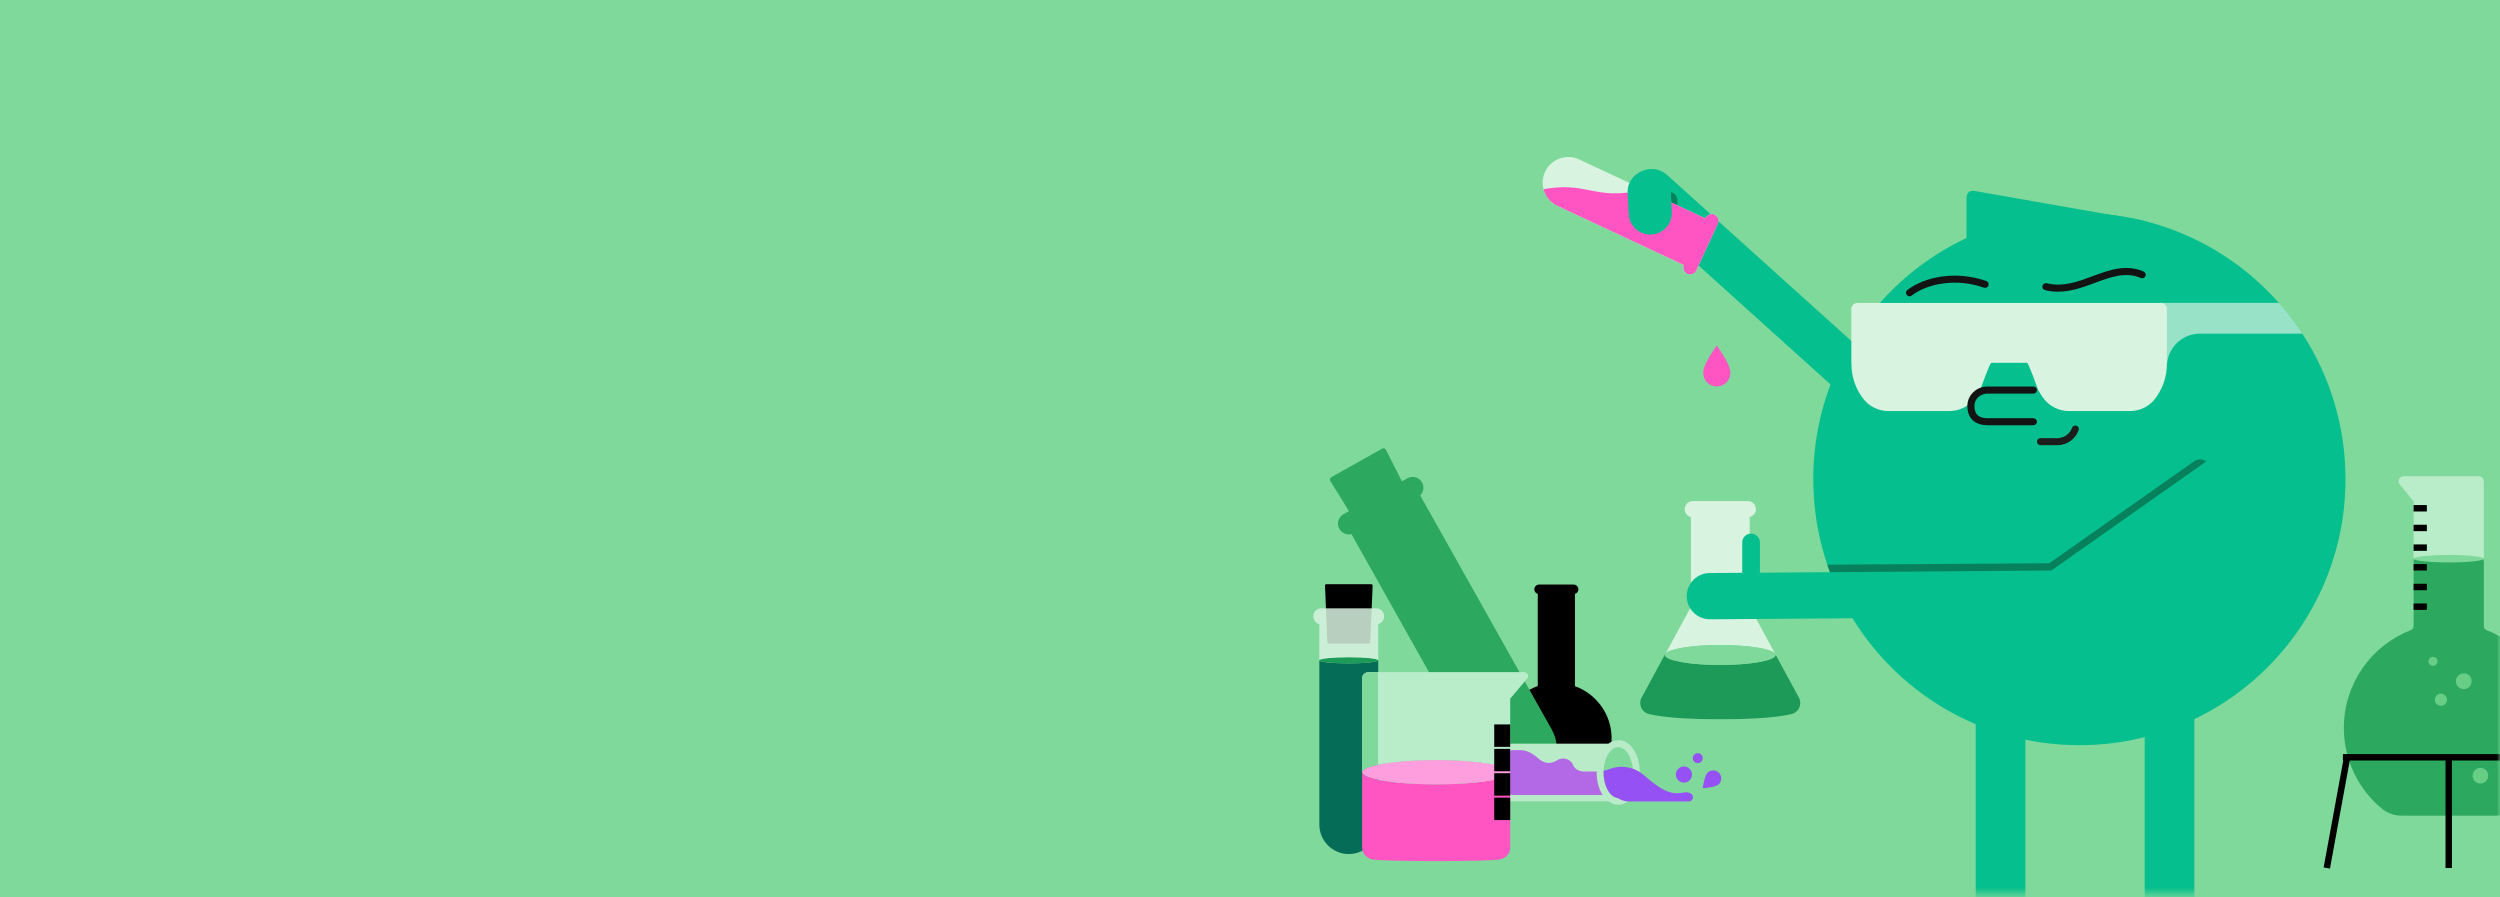 <svg width="390" height="140" viewBox="0 0 390 140" fill="none" xmlns="http://www.w3.org/2000/svg">
<rect x="0" y="0" width="390" height="140" fill="#333333" stroke="none"/>
<g clip-path="url(#clip0_2953_15828)">
<path d="M390 0H0V140H390V0Z" fill="#7FD99A"/>
<path d="M245.691 107.03V92.65C246.001 92.56 246.231 92.28 246.231 91.94C246.231 91.53 245.901 91.19 245.481 91.19H240.101C239.691 91.19 239.351 91.52 239.351 91.94C239.351 92.28 239.581 92.56 239.891 92.65V107.02C236.541 108.21 234.141 111.41 234.141 115.16C234.141 117.83 235.351 120.21 237.251 121.8C237.711 122.18 238.291 122.39 238.881 122.39H246.671C247.271 122.39 247.841 122.18 248.301 121.8C250.221 120.2 251.431 117.79 251.411 115.09C251.381 111.38 248.981 108.21 245.661 107.03H245.691Z" fill="black"/>
<path d="M214.17 85.02L221.27 81.03C221.47 80.92 221.54 80.68 221.44 80.47L216.2 70.16C216.09 69.95 215.83 69.87 215.62 69.98L207.68 74.44C207.47 74.56 207.4 74.82 207.53 75.03L213.61 84.87C213.73 85.06 213.98 85.12 214.17 85.01V85.02Z" fill="#2DA95F"/>
<path d="M242.071 113.8L221.551 77.28C222.081 76.76 222.221 75.93 221.841 75.25C221.381 74.44 220.361 74.15 219.541 74.61L209.581 80.21C208.771 80.67 208.481 81.69 208.941 82.51C209.321 83.19 210.101 83.5 210.821 83.32L231.341 119.84C233.011 122.8 236.761 123.86 239.721 122.19C242.681 120.52 243.741 116.77 242.071 113.81V113.8Z" fill="#2DA95F"/>
<path d="M262.69 122.09C263.386 122.09 263.95 121.526 263.95 120.83C263.95 120.134 263.386 119.57 262.69 119.57C261.994 119.57 261.43 120.134 261.43 120.83C261.43 121.526 261.994 122.09 262.69 122.09Z" fill="#9651F5"/>
<path d="M264.85 119.05C265.281 119.05 265.63 118.701 265.63 118.27C265.63 117.839 265.281 117.49 264.85 117.49C264.42 117.49 264.07 117.839 264.07 118.27C264.07 118.701 264.42 119.05 264.85 119.05Z" fill="#9651F5"/>
<path d="M266.399 120.51C265.889 120.99 265.619 122.97 265.619 122.97C265.619 122.97 267.609 122.83 268.119 122.36C268.629 121.89 268.649 121.08 268.179 120.58C267.709 120.08 266.899 120.05 266.399 120.52V120.51Z" fill="#9651F5"/>
<path d="M252.5 125.02C254.03 125.02 255.27 123.005 255.27 120.52C255.27 118.034 254.03 116.02 252.5 116.02C250.971 116.02 249.73 118.034 249.73 120.52C249.73 123.005 250.971 125.02 252.5 125.02Z" fill="#7FD99A"/>
<path d="M252.45 115.48C251.9 115.48 251.38 115.67 250.92 116.01H235.23C232.74 116.01 230.73 118.03 230.73 120.51C230.73 123 232.75 125.01 235.23 125.01H250.92C251.38 125.35 251.89 125.54 252.45 125.54C254.34 125.54 255.81 123.33 255.81 120.5C255.81 117.67 254.33 115.46 252.45 115.46V115.48ZM252.45 124.49C251.2 124.49 250.15 122.67 250.15 120.52C250.15 118.37 251.2 116.55 252.45 116.55C253.7 116.55 254.75 118.37 254.75 120.52C254.75 122.67 253.7 124.49 252.45 124.49Z" fill="#BAEBC9"/>
<path d="M249.09 120.52C249.09 120.47 249.09 120.41 249.09 120.36H247.45C246.53 120.43 245.7 120.11 245.39 119.33C244.97 118.26 243.62 118.13 243 118.55C242.38 118.96 241.27 119.5 239.87 118.22C238.71 117.16 237.59 117.03 237.24 117.02H236.26C234.33 117.02 232.76 118.59 232.76 120.52C232.76 122.45 234.33 124.02 236.26 124.02H250.01C249.43 123.12 249.08 121.89 249.08 120.52H249.09Z" fill="#B368E6"/>
<path d="M263.85 123.86C263.56 123.63 263.24 123.5 262.4 123.67C260.27 124.1 258.47 122.66 256.55 121.01C256.14 120.65 255.72 120.37 255.3 120.16C255.11 120.06 254.91 119.98 254.72 119.91C254.72 119.91 254.7 119.91 254.69 119.91C254.68 119.91 254.67 119.91 254.66 119.9C254.62 119.88 254.57 119.87 254.53 119.86C253.27 119.46 252.04 119.6 250.97 120.01C250.7 120.11 250.43 120.19 250.16 120.24C250.16 120.33 250.16 120.43 250.16 120.52C250.16 122.56 251.1 124.29 252.26 124.47C252.32 124.49 252.38 124.52 252.44 124.55L252.85 124.75C253.23 124.93 253.64 125.03 254.06 125.03H263.45C264.07 125.03 264.34 124.25 263.85 123.86Z" fill="#9651F5"/>
<path d="M210.41 103.49C207.87 103.49 205.82 103.28 205.82 103.01V128.64C205.82 131.18 207.88 133.23 210.41 133.23C212.95 133.23 215 131.17 215 128.64V103.01C215 103.27 212.94 103.49 210.41 103.49Z" fill="#056C57"/>
<path d="M210.41 102.529C207.87 102.529 205.82 102.739 205.82 103.009C205.82 103.279 207.88 103.489 210.41 103.489C212.94 103.489 215 103.279 215 103.009C215 102.739 212.94 102.529 210.41 102.529Z" fill="#1D9958"/>
<path d="M207.28 100.39H213.55C213.66 100.39 213.76 100.3 213.76 100.19L214.13 91.36C214.13 91.24 214.04 91.14 213.92 91.14H206.91C206.79 91.14 206.69 91.24 206.7 91.36L207.07 100.19C207.07 100.3 207.17 100.39 207.28 100.39Z" fill="black"/>
<path opacity="0.85" d="M214.671 94.899H206.141C205.441 94.899 204.881 95.459 204.881 96.159C204.881 96.739 205.271 97.229 205.811 97.369V103.009C205.811 102.749 207.871 102.529 210.401 102.529C212.931 102.529 214.991 102.739 214.991 103.009V97.369C215.521 97.219 215.921 96.739 215.921 96.159C215.921 95.459 215.361 94.899 214.661 94.899H214.671Z" fill="#D8F3E0"/>
<path d="M224.04 122.36C217.66 122.36 212.49 121.51 212.49 120.47V132.25C212.49 133.09 213.12 133.83 214.03 134.06C215.5 134.42 232.57 134.42 234.05 134.06C234.96 133.84 235.59 133.1 235.59 132.25V120.47C235.59 121.51 230.42 122.36 224.04 122.36Z" fill="#FF55C3"/>
<path d="M212.49 105.78V120.47C212.49 119.43 217.66 118.58 224.04 118.58C230.42 118.58 235.59 119.43 235.59 120.47V108.99L238.26 105.83C238.6 105.43 238.28 104.85 237.72 104.85H213.53C212.96 104.85 212.5 105.26 212.5 105.77L212.49 105.78Z" fill="#B9ECC9"/>
<path d="M224.04 122.36C230.419 122.36 235.59 121.514 235.59 120.47C235.59 119.426 230.419 118.58 224.04 118.58C217.661 118.58 212.49 119.426 212.49 120.47C212.49 121.514 217.661 122.36 224.04 122.36Z" fill="#FF9EDE"/>
<path d="M235.59 114.76H233.1" stroke="black" stroke-width="3.5" stroke-miterlimit="10"/>
<path d="M235.59 126.18H233.1" stroke="black" stroke-width="3.5" stroke-miterlimit="10"/>
<path d="M235.59 122.37H233.1" stroke="black" stroke-width="3.5" stroke-miterlimit="10"/>
<path d="M235.59 118.569H233.1" stroke="black" stroke-width="3.5" stroke-miterlimit="10"/>
<path d="M214.97 104.859V119.299C213.42 119.619 212.49 120.029 212.49 120.469V105.789C212.49 105.279 212.95 104.869 213.52 104.869H214.97V104.859Z" fill="#7FD99A"/>
<mask id="mask0_2953_15828" style="mask-type:luminance" maskUnits="userSpaceOnUse" x="235" y="17" width="132" height="123">
<path d="M366.96 17.72H235.59V139.46H366.96V17.72Z" fill="white"/>
</mask>
<g mask="url(#mask0_2953_15828)">
<path d="M312.32 103.56H311.85C309.85 103.56 308.21 105.2 308.21 107.2V155.27C308.21 155.69 307.87 156.03 307.45 156.03H300.8C299.68 156.03 298.76 156.95 298.76 158.07V158.87C298.76 159.95 299.65 160.84 300.73 160.84H314.89C315.48 160.84 315.96 160.36 315.96 159.77V107.2C315.96 105.2 314.32 103.56 312.32 103.56Z" fill="#05BF8E"/>
<path d="M338.679 103.56H338.209C336.209 103.56 334.569 105.2 334.569 107.2V155.27C334.569 155.69 334.229 156.03 333.809 156.03H327.159C326.039 156.03 325.119 156.95 325.119 158.07V158.87C325.119 159.95 326.009 160.84 327.089 160.84H341.249C341.839 160.84 342.319 160.36 342.319 159.77V107.2C342.319 105.2 340.679 103.56 338.679 103.56Z" fill="#05BF8E"/>
<path d="M365.899 74.74C365.899 97.66 347.319 116.25 324.389 116.25C308.929 116.25 295.449 107.8 288.299 95.28C286.999 93.01 285.909 90.6 285.059 88.08C283.639 83.89 282.869 79.41 282.869 74.74C282.869 51.81 301.459 33.22 324.389 33.22C336.779 33.22 347.899 38.65 355.499 47.25C356.839 48.75 358.059 50.36 359.159 52.05C363.419 58.57 365.899 66.36 365.899 74.73V74.74Z" fill="#05BF8E"/>
<path d="M334.97 35.03C334.94 34.58 334.61 34.46 334.24 34.4C333.8 34.32 333.35 34.24 332.91 34.16C327.69 33.24 322.47 32.33 317.25 31.41C314.24 30.88 311.22 30.35 308.21 29.82C307.46 29.69 306.92 29.79 306.78 30.71C306.78 31.6 306.79 32.48 306.78 33.37C306.78 35.69 306.78 38 306.77 40.32C306.77 41.43 306.78 42.54 306.78 43.64C306.78 44.69 306.88 44.78 307.89 44.45C314.17 42.4 320.45 40.35 326.73 38.3C329.26 37.47 331.79 36.64 334.32 35.81C334.82 35.65 334.99 35.43 334.96 35.04L334.97 35.03Z" fill="#05BF8E"/>
<path d="M299.829 67.969C301.159 66.499 301.039 64.209 299.559 62.879L260.059 27.289C258.589 25.959 256.299 26.079 254.969 27.559C253.639 29.029 253.759 31.319 255.239 32.649L294.739 68.239C296.209 69.569 298.499 69.449 299.829 67.969Z" fill="#05BF8E"/>
<path d="M280.559 108.699L276.979 102.099C276.979 102.099 276.989 102.149 276.989 102.169C276.989 103.029 273.129 103.729 268.359 103.729C263.589 103.729 259.729 103.029 259.729 102.169C259.729 102.149 259.729 102.129 259.729 102.109L256.159 108.699C255.499 109.739 256.059 111.119 257.259 111.399C259.049 111.819 262.329 112.199 268.359 112.199C274.389 112.199 277.669 111.819 279.459 111.399C280.659 111.119 281.219 109.739 280.559 108.699Z" fill="#1D9958"/>
<path d="M273.07 94.899C272.99 94.749 272.95 94.589 272.95 94.429V80.659C273.51 80.529 273.93 80.029 273.93 79.429C273.93 78.729 273.36 78.169 272.67 78.169H264.07C263.37 78.169 262.81 78.739 262.81 79.429C262.81 80.029 263.23 80.529 263.78 80.659V94.429C263.78 94.599 263.74 94.759 263.66 94.899L259.85 101.929C260.5 101.189 264.07 100.619 268.37 100.619C272.67 100.619 276.27 101.189 276.9 101.939L273.08 94.899H273.07Z" fill="#D8F3E0"/>
<path d="M268.358 103.739C273.125 103.739 276.988 103.041 276.988 102.179C276.988 101.318 273.125 100.619 268.358 100.619C263.592 100.619 259.729 101.318 259.729 102.179C259.729 103.041 263.592 103.739 268.358 103.739Z" fill="#7FD99A"/>
<path d="M347.749 76.939L322.909 94.429C322.309 94.849 321.589 95.079 320.849 95.089L288.299 95.289C286.999 93.019 285.909 90.609 285.059 88.089L319.679 87.869L342.299 71.949C343.009 71.449 343.999 71.619 344.509 72.329C345.569 73.819 346.399 74.959 347.759 76.949L347.749 76.939Z" fill="#07815C"/>
<path d="M353.729 69.669C352.579 68.039 350.329 67.649 348.699 68.799L320.009 88.999L274.549 89.339V84.619C274.549 83.859 273.929 83.239 273.169 83.239C272.409 83.239 271.789 83.859 271.789 84.619V89.359L266.719 89.389C264.729 89.399 263.119 91.029 263.129 93.019C263.139 95.009 264.759 96.609 266.739 96.609L321.189 96.219C321.929 96.219 322.649 95.989 323.249 95.559L352.859 74.709C354.489 73.559 354.879 71.309 353.729 69.679V69.669Z" fill="#05BF8E"/>
<path opacity="0.7" d="M359.159 52.049H343.179C340.339 52.049 338.039 54.359 338.039 57.199L336.879 49.089V47.249H355.509C356.849 48.749 358.069 50.359 359.169 52.049H359.159Z" fill="#D8F3E0"/>
<path d="M288.829 56.579C288.829 56.669 288.829 56.759 288.829 56.849C288.829 58.819 289.489 60.649 290.629 62.159C291.569 63.409 293.059 64.129 294.629 64.129H304.059C305.629 64.129 307.129 63.409 308.069 62.149C308.389 61.719 308.679 61.259 308.919 60.789C309.019 60.589 310.399 56.599 310.649 56.599H316.209C316.459 56.599 317.839 60.579 317.939 60.789C318.179 61.269 318.469 61.719 318.789 62.149C319.729 63.409 321.229 64.129 322.799 64.129H332.229C333.799 64.129 335.289 63.419 336.229 62.159C337.369 60.639 338.029 58.819 338.029 56.849C338.029 56.749 338.029 56.659 338.029 56.559C338.029 56.549 338.029 56.529 338.029 56.519C338.029 56.449 338.029 56.379 338.029 56.309V48.149C338.029 47.659 337.589 47.259 337.039 47.259H289.799C289.259 47.259 288.809 47.659 288.809 48.149V56.309C288.809 56.389 288.809 56.459 288.809 56.539C288.809 56.559 288.809 56.569 288.809 56.589L288.829 56.579Z" fill="#D8F3E0"/>
<path d="M297.76 46.209C297.64 46.179 297.53 46.109 297.45 46.009C297.26 45.769 297.31 45.419 297.55 45.239C298.9 44.199 300.78 43.449 302.84 43.149C305.17 42.809 307.6 43.049 309.86 43.839C310.15 43.939 310.3 44.249 310.2 44.539C310.1 44.829 309.79 44.979 309.5 44.879C307.4 44.139 305.15 43.919 303 44.239C301.12 44.509 299.42 45.179 298.22 46.109C298.08 46.219 297.91 46.249 297.76 46.209Z" fill="#131313"/>
<path d="M321.061 45.509C320.401 45.509 319.721 45.439 319.021 45.259C318.731 45.189 318.551 44.889 318.621 44.589C318.691 44.299 318.991 44.119 319.291 44.189C321.801 44.809 324.161 43.939 326.441 43.089C328.991 42.139 331.631 41.159 334.401 42.359C334.681 42.479 334.811 42.799 334.691 43.079C334.571 43.359 334.251 43.489 333.971 43.369C331.611 42.349 329.291 43.209 326.831 44.119C324.991 44.799 323.101 45.499 321.071 45.499L321.061 45.509Z" fill="#131313"/>
<path d="M317.21 66.339H310.04C309.19 66.339 308.46 66.119 307.94 65.719C307.25 65.189 306.91 64.379 306.91 63.309C306.91 62.499 307.25 61.729 307.86 61.159C308.45 60.599 309.23 60.299 310.05 60.299H317.22C317.52 60.299 317.77 60.549 317.77 60.849C317.77 61.149 317.52 61.399 317.22 61.399H310.05C309.52 61.399 309 61.609 308.61 61.959C308.22 62.319 308.01 62.799 308.01 63.309C308.01 64.029 308.21 64.539 308.61 64.849C309.03 65.179 309.62 65.239 310.04 65.239H317.21C317.51 65.239 317.76 65.489 317.76 65.789C317.76 66.089 317.51 66.339 317.21 66.339Z" fill="#131313"/>
<path d="M320.96 69.449H318.32C318.02 69.449 317.77 69.209 317.77 68.899C317.77 68.589 318.01 68.349 318.32 68.349H320.96C321.98 68.349 322.9 67.699 323.24 66.739C323.34 66.459 323.65 66.309 323.94 66.409C324.22 66.509 324.37 66.819 324.27 67.109C323.77 68.509 322.44 69.449 320.96 69.449Z" fill="#1D1D1B"/>
<path d="M269.939 58.169C269.939 59.339 268.989 60.289 267.819 60.289C266.649 60.289 265.699 59.339 265.699 58.169C265.699 56.999 266.859 55.329 267.819 53.879C268.729 55.259 269.939 56.999 269.939 58.169Z" fill="#FF55C3"/>
<path d="M259.88 36.389C259.44 36.609 258.95 36.729 258.42 36.739C256.6 36.759 255.11 35.259 255.02 33.439L254.85 30.249L260.35 29.959C261.03 29.919 261.61 30.449 261.65 31.129L261.76 33.199C261.83 34.589 261.06 35.819 259.89 36.399L259.88 36.389Z" fill="#07815C"/>
<path d="M263.219 42.699C263.749 42.939 264.369 42.709 264.609 42.189L267.969 34.899C268.209 34.369 267.979 33.749 267.459 33.509C266.939 33.269 266.309 33.499 266.069 34.019L266.039 34.079L246.349 24.869C244.349 23.929 241.969 24.799 241.029 26.799C240.089 28.799 240.959 31.179 242.959 32.119L262.689 41.349C262.469 41.869 262.699 42.469 263.219 42.699Z" fill="#D8F3E0"/>
<path d="M267.459 33.509C266.929 33.269 266.309 33.499 266.069 34.019L266.039 34.079L256.569 29.649C254.919 29.969 253.259 30.189 251.569 30.159C249.249 30.119 247.069 29.329 244.769 29.219C243.429 29.149 242.099 29.289 240.789 29.509C241.079 30.619 241.839 31.599 242.969 32.119L262.699 41.349C262.479 41.869 262.709 42.469 263.229 42.699C263.759 42.939 264.379 42.709 264.619 42.189L267.979 34.899C268.219 34.369 267.989 33.749 267.469 33.509H267.459Z" fill="#FF55C3"/>
<path d="M258.929 36.25C258.529 36.45 258.089 36.57 257.619 36.59C255.759 36.69 254.179 35.26 254.079 33.4L253.909 30.1C253.809 28.24 255.239 26.66 257.099 26.56C258.959 26.46 260.539 27.89 260.639 29.75L260.809 33.05C260.879 34.44 260.109 35.67 258.939 36.25H258.929Z" fill="#05BF8E"/>
</g>
<mask id="mask1_2953_15828" style="mask-type:luminance" maskUnits="userSpaceOnUse" x="343" y="51" width="47" height="89">
<path d="M390 51.22H343.74V140H390V51.22Z" fill="white"/>
</mask>
<g mask="url(#mask1_2953_15828)">
<path d="M382 87.03C385.02 87.03 387.48 87.3 387.48 87.62V75.07C387.48 74.64 387.13 74.29 386.7 74.29H374.96C374.3 74.29 373.94 75.05 374.36 75.56L376.53 78.23V87.62C376.53 87.29 378.98 87.03 382.01 87.03H382Z" fill="#B9ECC9"/>
<path d="M382 87.75C385.02 87.75 387.48 87.48 387.48 87.16C387.48 86.84 385.03 86.57 382 86.57C378.97 86.57 376.52 86.84 376.52 87.16C376.52 87.48 378.97 87.75 382 87.75Z" fill="#7FD99A"/>
<path d="M387.481 97.7V87.15C387.481 87.48 385.031 87.74 382.001 87.74C378.971 87.74 376.521 87.47 376.521 87.15V97.69C376.521 97.95 376.361 98.19 376.121 98.28C369.991 100.64 365.641 106.59 365.641 113.55C365.641 118.61 367.931 123.13 371.541 126.13C372.401 126.85 373.501 127.24 374.621 127.24H389.381C390.511 127.24 391.601 126.85 392.461 126.13C396.101 123.1 398.401 118.53 398.361 113.41C398.301 106.53 393.951 100.65 387.881 98.29C387.641 98.2 387.481 97.96 387.481 97.7Z" fill="#2DA95F"/>
<path d="M365.49 118.14H380.83H398.55" stroke="black" stroke-miterlimit="10"/>
<path d="M382 135.41V118.14" stroke="black" stroke-miterlimit="10"/>
<path d="M366.15 118.14L362.98 135.41" stroke="black" stroke-miterlimit="10"/>
<path d="M386.941 122.23C387.614 122.23 388.161 121.684 388.161 121.01C388.161 120.336 387.614 119.79 386.941 119.79C386.267 119.79 385.721 120.336 385.721 121.01C385.721 121.684 386.267 122.23 386.941 122.23Z" fill="#68CE85"/>
<path d="M380.78 110.1C381.305 110.1 381.73 109.675 381.73 109.15C381.73 108.626 381.305 108.2 380.78 108.2C380.255 108.2 379.83 108.626 379.83 109.15C379.83 109.675 380.255 110.1 380.78 110.1Z" fill="#68CE85"/>
<path d="M384.349 107.5C385.028 107.5 385.579 106.949 385.579 106.27C385.579 105.591 385.028 105.04 384.349 105.04C383.67 105.04 383.119 105.591 383.119 106.27C383.119 106.949 383.67 107.5 384.349 107.5Z" fill="#68CE85"/>
<path d="M379.54 103.87C379.926 103.87 380.24 103.556 380.24 103.17C380.24 102.783 379.926 102.47 379.54 102.47C379.153 102.47 378.84 102.783 378.84 103.17C378.84 103.556 379.153 103.87 379.54 103.87Z" fill="#68CE85"/>
<path d="M378.59 94.64H376.52" stroke="black" stroke-miterlimit="10"/>
<path d="M378.59 85.43H376.52" stroke="black" stroke-miterlimit="10"/>
<path d="M378.59 88.5H376.52" stroke="black" stroke-miterlimit="10"/>
<path d="M378.59 91.57H376.52" stroke="black" stroke-miterlimit="10"/>
<path d="M378.59 79.29H376.52" stroke="black" stroke-miterlimit="10"/>
<path d="M378.59 82.36H376.52" stroke="black" stroke-miterlimit="10"/>
</g>
</g>
<defs>
<clipPath id="clip0_2953_15828">
<rect width="390" height="140" fill="white"/>
</clipPath>
</defs>
</svg>

